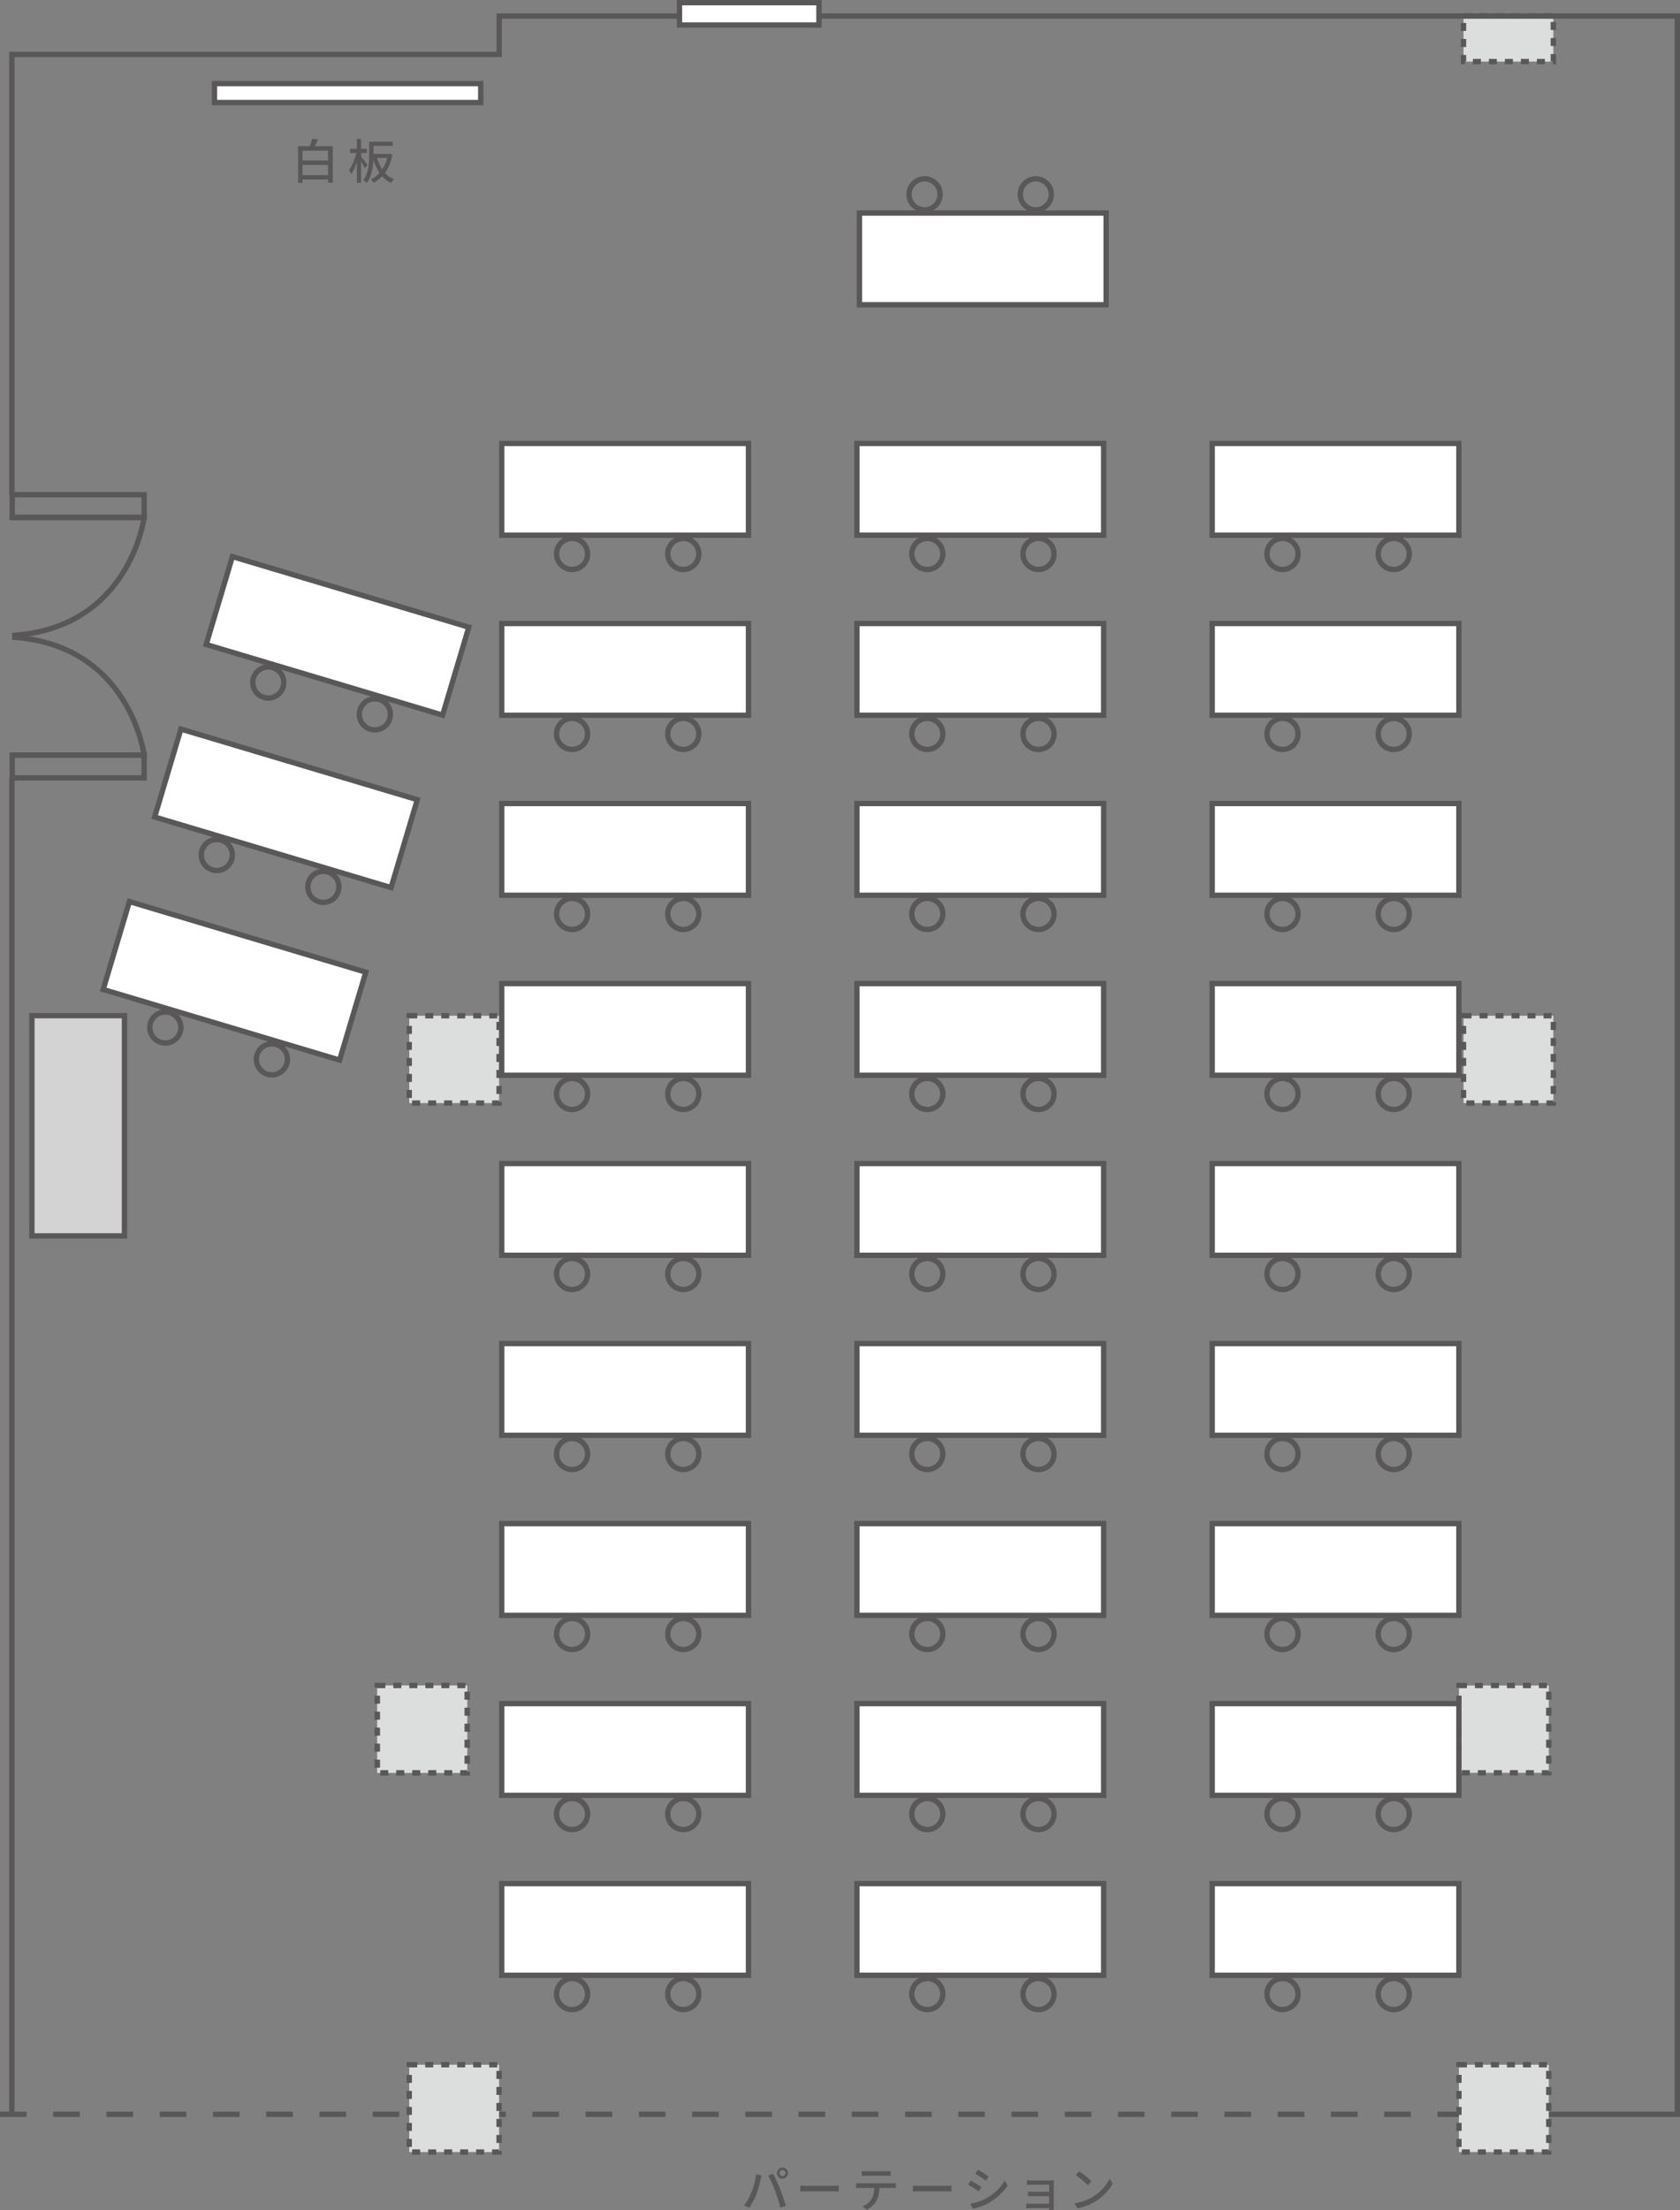 <?xml version="1.0" encoding="UTF-8"?>
<svg id="_レイヤー_2" data-name="レイヤー_2" xmlns="http://www.w3.org/2000/svg" viewBox="0 0 609.04 800.79">
  <rect x="0" y="0" width="609.04" height="800.79" fill="#808080" stroke="none"/>
  <defs>
    <style>
      .cls-1 {
        fill: #d3d3d4;
      }

      .cls-1, .cls-2, .cls-3, .cls-4, .cls-5 {
        stroke: #595757;
        stroke-width: 1.93px;
      }

      .cls-2, .cls-4 {
        fill: none;
      }

      .cls-3 {
        fill: #fff;
      }

      .cls-6 {
        fill: #595757;
      }

      .cls-4 {
        stroke-dasharray: 9.65;
      }

      .cls-5 {
        fill: #dcdddd;
        stroke-dasharray: 2.9;
      }
    </style>
  </defs>
  <g id="_レイヤー_1-2" data-name="レイヤー_1">
    <rect class="cls-5" x="530.56" y="5.73" width="32.56" height="16.58"/>
    <line class="cls-2" x1="4.29" y1="281.87" x2="4.29" y2="766.09"/>
    <rect class="cls-2" x="24.22" y="159.45" width="8.24" height="47.84" transform="translate(-155.03 211.71) rotate(-90)"/>
    <path class="cls-2" d="M4.42,187.49h47.84s-5.12,40.17-47.84,42.77"/>
    <rect class="cls-2" x="24.22" y="253.83" width="8.24" height="47.84" transform="translate(306.09 249.41) rotate(90)"/>
    <path class="cls-2" d="M4.42,273.63h47.84s-5.12-40.17-47.84-42.77"/>
    <rect class="cls-5" x="136.8" y="610.72" width="32.56" height="31.63"/>
    <rect class="cls-5" x="528.9" y="610.72" width="32.56" height="31.63"/>
    <rect class="cls-3" x="77.75" y="30.3" width="96.53" height="6.85"/>
    <g>
      <path class="cls-6" d="M120.64,52.97v13.23h-1.7v-1.15h-9.26v1.22h-1.62v-13.3h4.27c.35-.87.68-1.93.85-2.73l2.07.33c-.35.82-.73,1.67-1.1,2.4h6.48ZM109.67,54.59v3.56h9.26v-3.56h-9.26ZM118.93,63.43v-3.68h-9.26v3.68h9.26Z"/>
      <path class="cls-6" d="M132.28,60.98c-.28-.59-.85-1.56-1.39-2.4v7.66h-1.51v-7.52c-.57,1.74-1.3,3.35-2.07,4.41-.17-.45-.56-1.1-.8-1.46,1.1-1.44,2.17-4,2.69-6.24h-2.28v-1.49h2.45v-3.63h1.51v3.63h2.12v1.49h-2.12v1.23c.5.57,2.02,2.57,2.35,3.04l-.96,1.27ZM142.22,56.01c-.49,2.73-1.39,4.94-2.64,6.66.9.97,1.98,1.77,3.25,2.29-.35.3-.85.94-1.08,1.34-1.23-.59-2.29-1.41-3.18-2.4-.94.97-2,1.76-3.16,2.35-.21-.36-.64-.99-.97-1.27,1.16-.52,2.22-1.3,3.16-2.33-.96-1.39-1.69-3.02-2.22-4.87-.12,2.76-.63,6.13-2.4,8.45-.26-.28-.92-.8-1.29-.97,1.96-2.61,2.15-6.34,2.15-9.07v-4.83h8.53v1.49h-6.97v2.9h5.54l.26-.05,1.01.31ZM136.68,57.23c.45,1.53,1.08,2.94,1.89,4.15.8-1.18,1.43-2.57,1.82-4.15h-3.72Z"/>
    </g>
    <polyline class="cls-2" points="537.42 766.09 608.08 766.09 608.08 5.82 180.98 5.82 180.98 19.72 4.29 19.72 4.29 179.25"/>
    <line class="cls-4" y1="766.09" x2="537.42" y2="766.09"/>
    <rect class="cls-5" x="148.36" y="368.05" width="32.56" height="31.63"/>
    <rect class="cls-5" x="530.56" y="368.05" width="32.56" height="31.63"/>
    <rect class="cls-5" x="136.8" y="610.72" width="32.56" height="31.63"/>
    <rect class="cls-5" x="148.36" y="748.13" width="32.56" height="31.63"/>
    <rect class="cls-5" x="528.9" y="748.13" width="32.56" height="31.63"/>
    <rect class="cls-3" x="246.34" y=".97" width="50.54" height="8.1"/>
    <g>
      <path class="cls-6" d="M274.11,787.86l1.98.4c-.12.43-.28,1.09-.36,1.48-.23,1.15-.85,3.63-1.53,5.35-.63,1.62-1.62,3.49-2.56,4.85l-1.89-.8c1.09-1.44,2.08-3.28,2.69-4.76.76-1.86,1.46-4.43,1.67-6.52ZM278.49,788.24l1.79-.59c.69,1.3,1.86,3.82,2.55,5.58.66,1.67,1.58,4.38,2.05,6.01l-1.98.64c-.47-1.89-1.2-4.19-1.89-6.05-.69-1.81-1.77-4.29-2.52-5.6ZM283.67,785.39c1.11,0,2.02.9,2.02,2s-.9,2-2.02,2-2-.89-2-2,.89-2,2-2ZM283.67,788.47c.59,0,1.1-.49,1.1-1.08s-.5-1.1-1.1-1.1-1.08.5-1.08,1.1.49,1.08,1.08,1.08Z"/>
      <path class="cls-6" d="M290.11,791.93c.56.05,1.63.1,2.57.1h9.44c.85,0,1.53-.07,1.95-.1v2.14c-.38-.02-1.16-.07-1.93-.07h-9.45c-.97,0-2,.03-2.57.07v-2.14Z"/>
      <path class="cls-6" d="M323.3,791.11c.36,0,1.03-.03,1.46-.09v1.79c-.4-.03-1.01-.05-1.46-.05h-4.47c-.07,1.84-.42,3.37-1.08,4.64-.63,1.16-1.95,2.47-3.46,3.23l-1.6-1.18c1.29-.52,2.52-1.51,3.22-2.59.75-1.16.97-2.54,1.04-4.1h-5.02c-.52,0-1.1.02-1.58.05v-1.79c.49.05,1.04.09,1.58.09h11.37ZM314.11,788.35c-.57,0-1.22.02-1.7.05v-1.79c.52.07,1.13.12,1.7.12h7c.54,0,1.18-.03,1.74-.12v1.79c-.56-.03-1.2-.05-1.74-.05h-7Z"/>
      <path class="cls-6" d="M330.94,791.93c.56.05,1.63.1,2.57.1h9.44c.85,0,1.53-.07,1.95-.1v2.14c-.38-.02-1.16-.07-1.93-.07h-9.45c-.97,0-2,.03-2.57.07v-2.14Z"/>
      <path class="cls-6" d="M355.81,792.46l-1.01,1.55c-.92-.66-2.76-1.84-3.87-2.43l.99-1.49c1.09.59,3.08,1.81,3.89,2.38ZM357.57,796.55c2.9-1.65,5.25-3.98,6.66-6.45l1.04,1.84c-1.55,2.36-3.96,4.59-6.78,6.22-1.76,1.03-4.19,1.86-5.77,2.15l-1.03-1.79c1.93-.33,4.05-.97,5.87-1.98ZM358.42,788.62l-1.03,1.49c-.89-.64-2.75-1.88-3.82-2.48l.99-1.49c1.08.61,3.04,1.89,3.86,2.49Z"/>
      <path class="cls-6" d="M380.31,800.79c.02-.16.02-.43.02-.7h-6.81c-.52,0-1.16.03-1.46.03v-1.7c.3.03.85.07,1.46.07h6.81v-2.75h-5.94c-.64,0-1.34,0-1.72.03v-1.65c.4.02,1.08.05,1.7.05h5.96v-2.56h-6.14c-.54,0-1.58.03-1.93.07v-1.69c.38.05,1.39.07,1.93.07h6.66c.4,0,.94-.02,1.18-.02-.02.21-.02.66-.02,1.01v8.67c0,.28.02.76.03,1.04h-1.74Z"/>
      <path class="cls-6" d="M396.28,795.92c2.8-1.72,4.97-4.33,6.03-6.55l1.06,1.89c-1.25,2.24-3.39,4.62-6.1,6.29-1.76,1.08-3.96,2.1-6.66,2.59l-1.16-1.79c2.9-.43,5.16-1.41,6.83-2.43ZM395.69,790.36l-1.37,1.41c-.9-.92-3.06-2.8-4.34-3.68l1.27-1.36c1.23.82,3.48,2.62,4.45,3.63Z"/>
    </g>
    <rect class="cls-1" x="-11.56" y="391.14" width="79.8" height="33.56" transform="translate(436.26 379.58) rotate(90)"/>
    <g>
      <rect class="cls-3" x="311.56" y="77.19" width="89.44" height="33.24"/>
      <g>
        <circle class="cls-2" cx="335.18" cy="70.42" r="5.63"/>
        <circle class="cls-2" cx="375.5" cy="70.42" r="5.63"/>
      </g>
    </g>
    <g>
      <rect class="cls-3" x="181.89" y="682.51" width="89.44" height="33.24" transform="translate(453.22 1398.25) rotate(180)"/>
      <g>
        <circle class="cls-2" cx="247.71" cy="722.52" r="5.63"/>
        <circle class="cls-2" cx="207.39" cy="722.52" r="5.63"/>
      </g>
    </g>
    <g>
      <rect class="cls-3" x="310.67" y="682.51" width="89.44" height="33.24" transform="translate(710.77 1398.25) rotate(180)"/>
      <g>
        <circle class="cls-2" cx="376.48" cy="722.52" r="5.63"/>
        <circle class="cls-2" cx="336.17" cy="722.52" r="5.63"/>
      </g>
    </g>
    <g>
      <rect class="cls-3" x="439.44" y="682.51" width="89.44" height="33.24" transform="translate(968.32 1398.25) rotate(180)"/>
      <g>
        <circle class="cls-2" cx="505.26" cy="722.52" r="5.63"/>
        <circle class="cls-2" cx="464.94" cy="722.52" r="5.63"/>
      </g>
    </g>
    <g>
      <rect class="cls-3" x="181.89" y="617.28" width="89.44" height="33.24" transform="translate(453.22 1267.8) rotate(180)"/>
      <g>
        <circle class="cls-2" cx="247.71" cy="657.29" r="5.63"/>
        <circle class="cls-2" cx="207.39" cy="657.29" r="5.63"/>
      </g>
    </g>
    <g>
      <rect class="cls-3" x="310.67" y="617.28" width="89.44" height="33.24" transform="translate(710.77 1267.8) rotate(180)"/>
      <g>
        <circle class="cls-2" cx="376.48" cy="657.29" r="5.63"/>
        <circle class="cls-2" cx="336.17" cy="657.29" r="5.63"/>
      </g>
    </g>
    <g>
      <rect class="cls-3" x="439.44" y="617.28" width="89.44" height="33.24" transform="translate(968.32 1267.8) rotate(180)"/>
      <g>
        <circle class="cls-2" cx="505.26" cy="657.29" r="5.63"/>
        <circle class="cls-2" cx="464.94" cy="657.29" r="5.63"/>
      </g>
    </g>
    <g>
      <rect class="cls-3" x="181.89" y="552.05" width="89.44" height="33.24" transform="translate(453.22 1137.35) rotate(180)"/>
      <g>
        <circle class="cls-2" cx="247.71" cy="592.06" r="5.63"/>
        <circle class="cls-2" cx="207.39" cy="592.06" r="5.63"/>
      </g>
    </g>
    <g>
      <rect class="cls-3" x="310.67" y="552.05" width="89.44" height="33.24" transform="translate(710.77 1137.35) rotate(180)"/>
      <g>
        <circle class="cls-2" cx="376.48" cy="592.06" r="5.63"/>
        <circle class="cls-2" cx="336.17" cy="592.06" r="5.63"/>
      </g>
    </g>
    <g>
      <rect class="cls-3" x="439.44" y="552.05" width="89.44" height="33.24" transform="translate(968.32 1137.35) rotate(180)"/>
      <g>
        <circle class="cls-2" cx="505.26" cy="592.06" r="5.63"/>
        <circle class="cls-2" cx="464.94" cy="592.06" r="5.63"/>
      </g>
    </g>
    <g>
      <rect class="cls-3" x="181.89" y="486.83" width="89.44" height="33.24" transform="translate(453.22 1006.9) rotate(180)"/>
      <g>
        <circle class="cls-2" cx="247.71" cy="526.84" r="5.63"/>
        <circle class="cls-2" cx="207.39" cy="526.84" r="5.63"/>
      </g>
    </g>
    <g>
      <rect class="cls-3" x="310.67" y="486.83" width="89.44" height="33.24" transform="translate(710.77 1006.9) rotate(180)"/>
      <g>
        <circle class="cls-2" cx="376.48" cy="526.84" r="5.63"/>
        <circle class="cls-2" cx="336.17" cy="526.84" r="5.63"/>
      </g>
    </g>
    <g>
      <rect class="cls-3" x="439.44" y="486.83" width="89.44" height="33.24" transform="translate(968.32 1006.9) rotate(180)"/>
      <g>
        <circle class="cls-2" cx="505.26" cy="526.84" r="5.63"/>
        <circle class="cls-2" cx="464.94" cy="526.84" r="5.63"/>
      </g>
    </g>
    <g>
      <rect class="cls-3" x="181.89" y="356.37" width="89.44" height="33.24" transform="translate(453.22 745.99) rotate(180)"/>
      <g>
        <circle class="cls-2" cx="247.71" cy="396.38" r="5.63"/>
        <circle class="cls-2" cx="207.39" cy="396.38" r="5.63"/>
      </g>
    </g>
    <g>
      <rect class="cls-3" x="310.67" y="356.37" width="89.44" height="33.24" transform="translate(710.77 745.99) rotate(180)"/>
      <g>
        <circle class="cls-2" cx="376.48" cy="396.38" r="5.63"/>
        <circle class="cls-2" cx="336.17" cy="396.38" r="5.63"/>
      </g>
    </g>
    <g>
      <rect class="cls-3" x="439.44" y="356.37" width="89.44" height="33.24" transform="translate(968.32 745.99) rotate(180)"/>
      <g>
        <circle class="cls-2" cx="505.26" cy="396.38" r="5.63"/>
        <circle class="cls-2" cx="464.94" cy="396.38" r="5.63"/>
      </g>
    </g>
    <g>
      <rect class="cls-3" x="181.89" y="421.6" width="89.44" height="33.24" transform="translate(453.22 876.44) rotate(180)"/>
      <g>
        <circle class="cls-2" cx="247.71" cy="461.61" r="5.63"/>
        <circle class="cls-2" cx="207.39" cy="461.61" r="5.63"/>
      </g>
    </g>
    <g>
      <rect class="cls-3" x="310.67" y="421.6" width="89.44" height="33.24" transform="translate(710.77 876.44) rotate(180)"/>
      <g>
        <circle class="cls-2" cx="376.48" cy="461.61" r="5.63"/>
        <circle class="cls-2" cx="336.17" cy="461.61" r="5.63"/>
      </g>
    </g>
    <g>
      <rect class="cls-3" x="439.44" y="421.6" width="89.44" height="33.24" transform="translate(968.32 876.44) rotate(180)"/>
      <g>
        <circle class="cls-2" cx="505.26" cy="461.61" r="5.63"/>
        <circle class="cls-2" cx="464.94" cy="461.61" r="5.63"/>
      </g>
    </g>
    <g>
      <rect class="cls-3" x="181.89" y="291.15" width="89.44" height="33.24" transform="translate(453.22 615.54) rotate(180)"/>
      <g>
        <circle class="cls-2" cx="247.71" cy="331.16" r="5.63"/>
        <circle class="cls-2" cx="207.39" cy="331.16" r="5.63"/>
      </g>
    </g>
    <g>
      <rect class="cls-3" x="310.67" y="291.15" width="89.44" height="33.24" transform="translate(710.77 615.54) rotate(180)"/>
      <g>
        <circle class="cls-2" cx="376.48" cy="331.16" r="5.63"/>
        <circle class="cls-2" cx="336.17" cy="331.16" r="5.63"/>
      </g>
    </g>
    <g>
      <rect class="cls-3" x="439.44" y="291.15" width="89.44" height="33.24" transform="translate(968.32 615.54) rotate(180)"/>
      <g>
        <circle class="cls-2" cx="505.26" cy="331.16" r="5.63"/>
        <circle class="cls-2" cx="464.94" cy="331.16" r="5.63"/>
      </g>
    </g>
    <g>
      <rect class="cls-3" x="181.89" y="225.92" width="89.44" height="33.24" transform="translate(453.22 485.08) rotate(180)"/>
      <g>
        <circle class="cls-2" cx="247.71" cy="265.93" r="5.63"/>
        <circle class="cls-2" cx="207.39" cy="265.93" r="5.63"/>
      </g>
    </g>
    <g>
      <rect class="cls-3" x="310.67" y="225.92" width="89.44" height="33.24" transform="translate(710.77 485.08) rotate(180)"/>
      <g>
        <circle class="cls-2" cx="376.48" cy="265.93" r="5.63"/>
        <circle class="cls-2" cx="336.17" cy="265.93" r="5.63"/>
      </g>
    </g>
    <g>
      <rect class="cls-3" x="439.44" y="225.92" width="89.44" height="33.24" transform="translate(968.32 485.08) rotate(180)"/>
      <g>
        <circle class="cls-2" cx="505.26" cy="265.93" r="5.63"/>
        <circle class="cls-2" cx="464.94" cy="265.93" r="5.63"/>
      </g>
    </g>
    <g>
      <rect class="cls-3" x="181.89" y="160.7" width="89.44" height="33.24" transform="translate(453.22 354.63) rotate(180)"/>
      <g>
        <circle class="cls-2" cx="247.71" cy="200.71" r="5.63"/>
        <circle class="cls-2" cx="207.39" cy="200.71" r="5.63"/>
      </g>
    </g>
    <g>
      <rect class="cls-3" x="40.33" y="338.77" width="89.44" height="33.24" transform="translate(64.86 720.26) rotate(-163.38)"/>
      <g>
        <circle class="cls-2" cx="98.57" cy="383.84" r="5.63"/>
        <circle class="cls-2" cx="59.94" cy="372.3" r="5.63"/>
      </g>
    </g>
    <g>
      <rect class="cls-3" x="58.99" y="276.27" width="89.44" height="33.24" transform="translate(119.28 603.21) rotate(-163.38)"/>
      <g>
        <circle class="cls-2" cx="117.23" cy="321.34" r="5.63"/>
        <circle class="cls-2" cx="78.6" cy="309.8" r="5.63"/>
      </g>
    </g>
    <g>
      <rect class="cls-3" x="77.65" y="213.77" width="89.44" height="33.24" transform="translate(173.71 486.16) rotate(-163.38)"/>
      <g>
        <circle class="cls-2" cx="135.89" cy="258.84" r="5.63"/>
        <circle class="cls-2" cx="97.26" cy="247.3" r="5.63"/>
      </g>
    </g>
    <g>
      <rect class="cls-3" x="310.67" y="160.7" width="89.44" height="33.24" transform="translate(710.77 354.63) rotate(180)"/>
      <g>
        <circle class="cls-2" cx="376.48" cy="200.71" r="5.63"/>
        <circle class="cls-2" cx="336.17" cy="200.71" r="5.63"/>
      </g>
    </g>
    <g>
      <rect class="cls-3" x="439.44" y="160.7" width="89.44" height="33.24" transform="translate(968.32 354.63) rotate(180)"/>
      <g>
        <circle class="cls-2" cx="505.26" cy="200.71" r="5.63"/>
        <circle class="cls-2" cx="464.94" cy="200.71" r="5.63"/>
      </g>
    </g>
  </g>
</svg>
